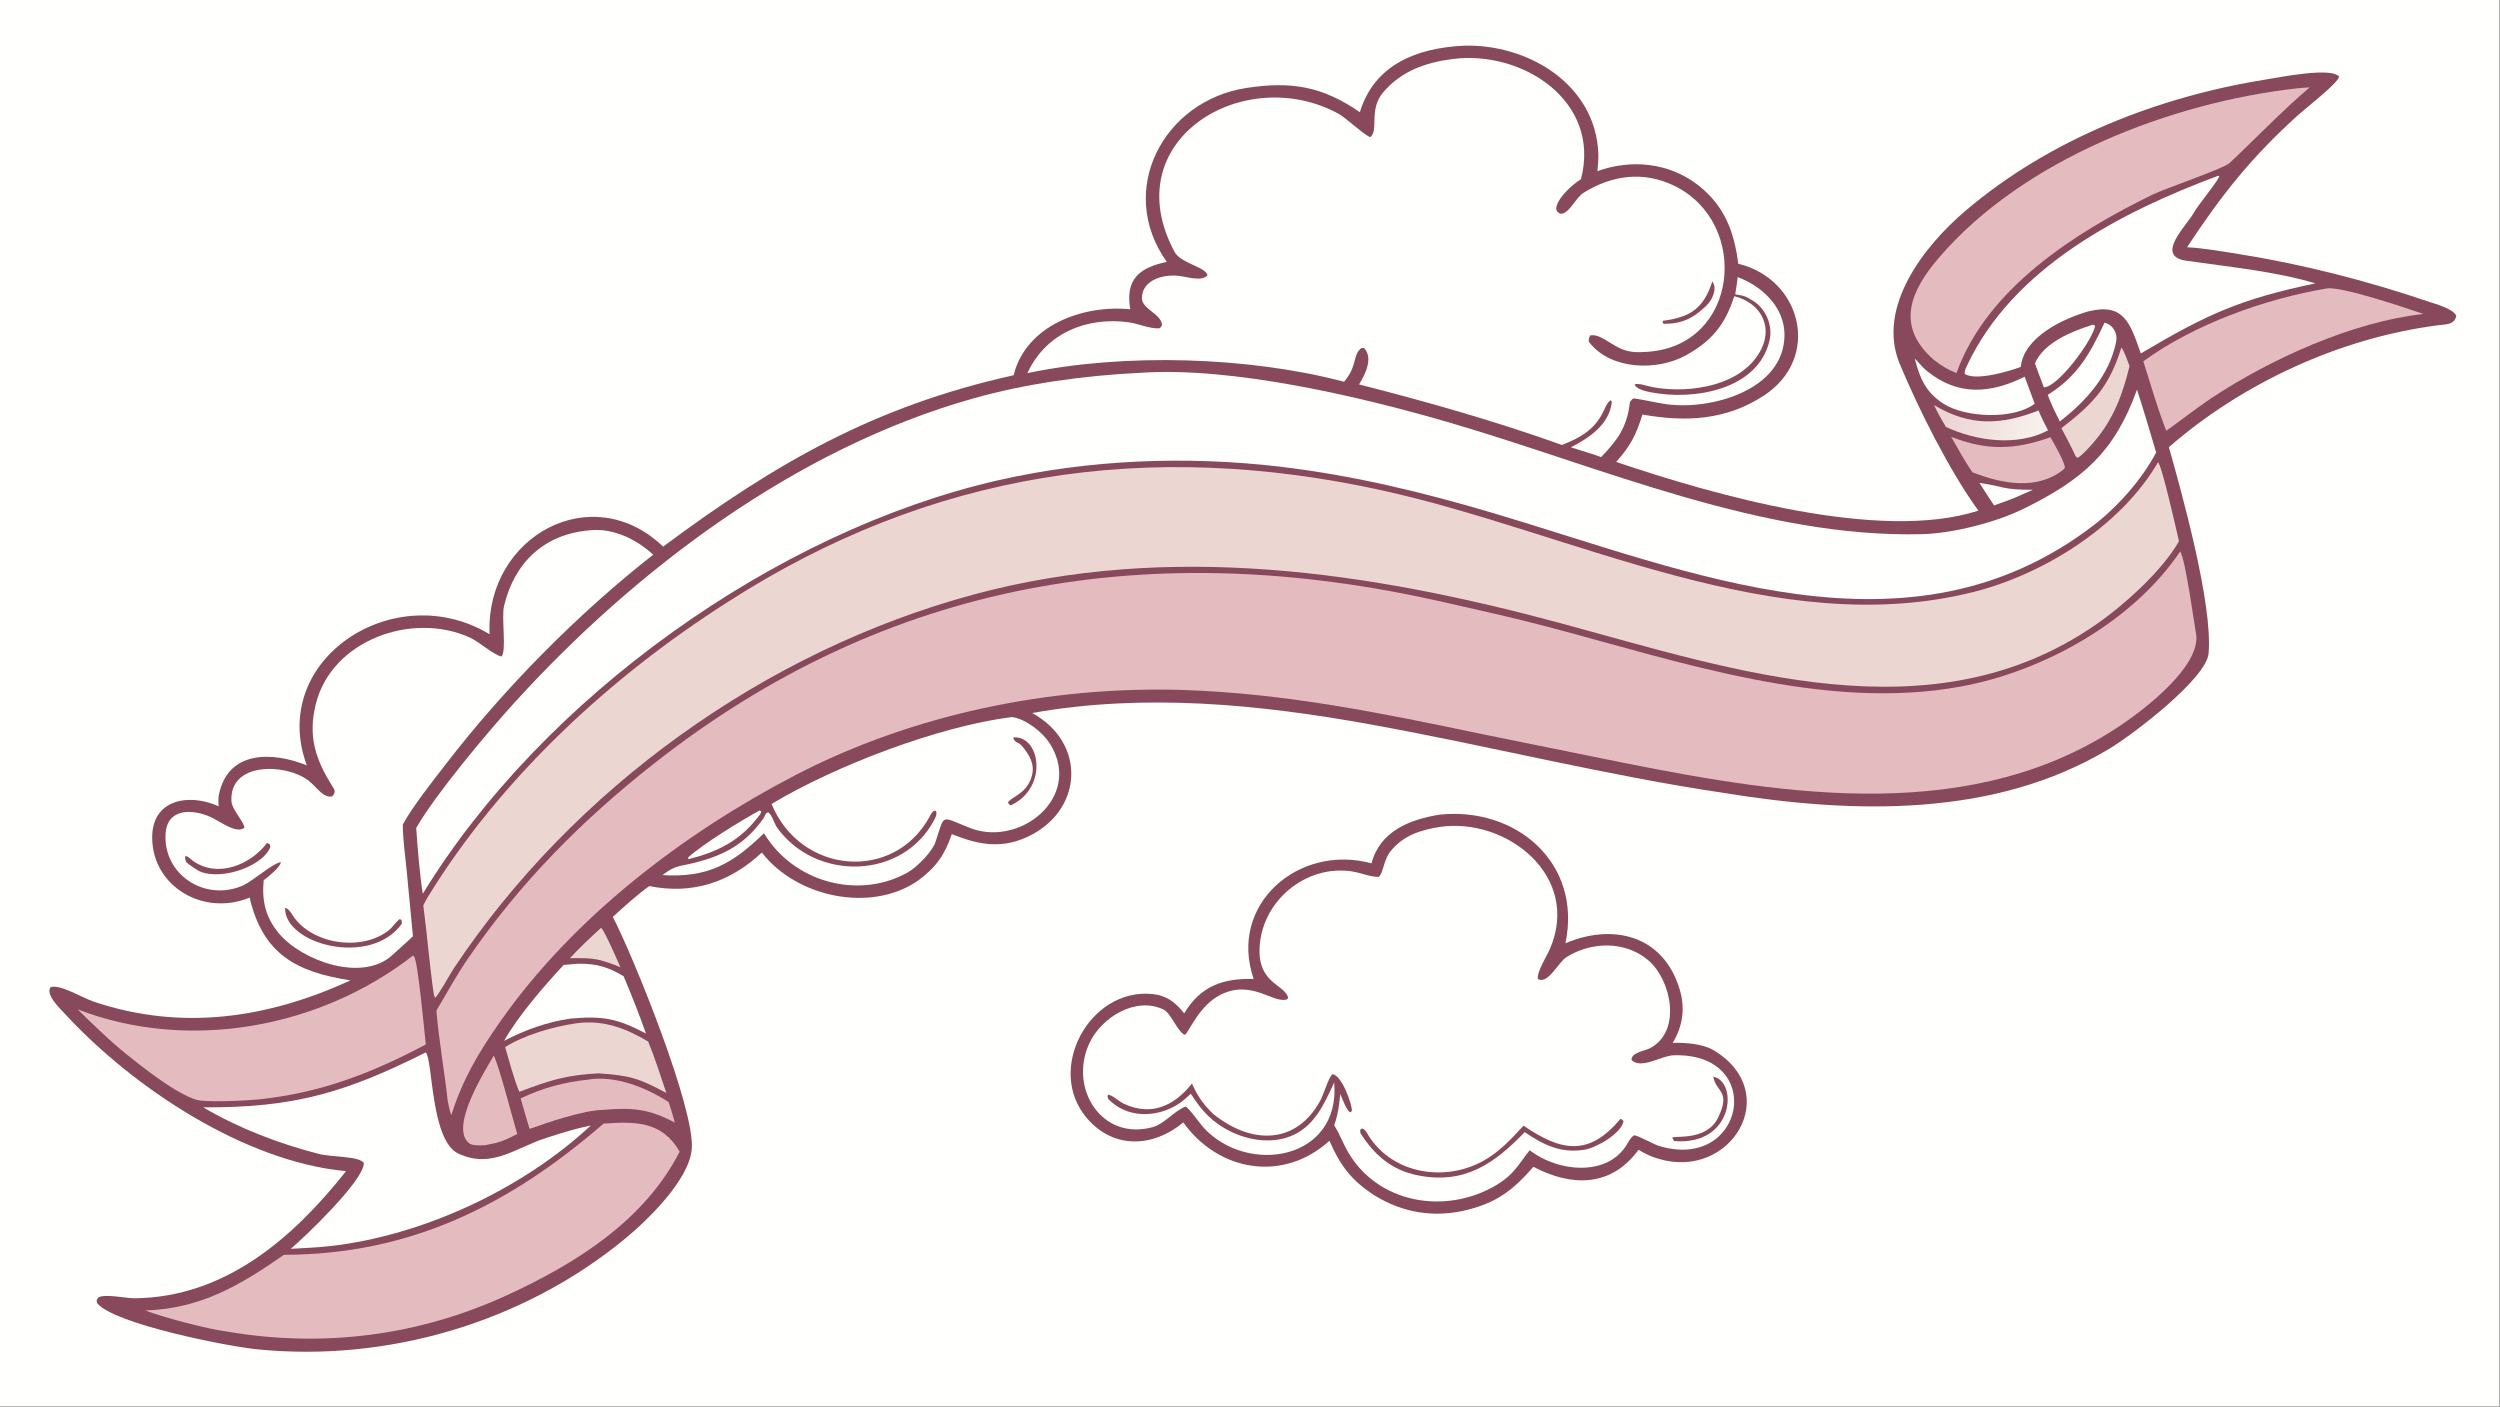 <?xml version="1.0" encoding="UTF-8"?> <svg xmlns="http://www.w3.org/2000/svg" xmlns:xlink="http://www.w3.org/1999/xlink" width="3839" height="2160" viewBox="0 0 3839 2160"><rect x="0" y="0" width="3839" height="2160" fill="#333333" stroke="none"/><path fill="#FFFFFE" transform="matrix(2.109 0 0 2.109 6.10352e-05 0)" d="M0 0L1820 0L1820 1024L0 1024L0 0Z"></path><path fill="#87495B" transform="matrix(2.109 0 0 2.109 6.10352e-05 0)" d="M1065.29 33.288C1111.94 31.66 1161.8 61.036 1163.78 111.855C1163.94 115.977 1163.47 120.473 1163.12 124.599C1188 115.671 1215.45 118.431 1236.56 134.936C1255.72 149.916 1262.68 168.705 1265.65 192.017C1311.97 203.326 1326.18 260.456 1284.52 287.882C1256.95 306.028 1227.6 307.476 1195.89 301.822C1191.23 316.81 1187.18 324.716 1176.75 336.335C1246.93 360.128 1368.78 395.095 1440.51 371.797C1419.59 343.101 1396.97 297.88 1383.26 265.032C1366.04 223.759 1400.92 179.152 1431 153.552C1492.62 101.116 1571.79 70.203 1651.26 57.631C1661.32 56.033 1697.33 48.811 1703.18 55.771C1702.11 60.804 1679.22 78.4 1673.13 83.912C1639.03 114.754 1617.54 141.936 1592.42 180.034C1602.78 180.402 1620.02 183.38 1630.54 185.055C1677.22 192.487 1723.58 204.493 1768.33 219.639C1774.1 221.592 1785.88 224.678 1788.45 229.87C1787.3 236.635 1780.8 236.095 1774.72 236.884C1704.01 246.067 1632.91 278.745 1579.2 325.606C1588.42 358.275 1611.34 440.088 1608.1 475.852C1606.46 493.996 1553.7 534.445 1535.6 545.317C1451.78 595.675 1348.81 592.505 1255.53 577.416C1168.64 564.5 1084.04 543.023 997.716 527.432C916.547 512.771 833.347 504.598 751.548 519.148C792.056 541.414 788.448 591.851 746.513 610.037C727.665 618.211 711.161 614.653 693.026 607.314C687.763 622.823 681.387 631.62 668.218 641.331C633.817 664.952 579.796 653.221 554.721 620.744C531.51 642.407 504.116 651.539 472.777 645.171C464.937 650.618 453.192 661.172 446.217 667.61C461.338 696.855 506.221 807.615 503.672 836.716C501.684 859.408 471.131 888.803 454.465 902.466C380.586 963.031 282 991.975 187.225 982.467C165.355 980.274 83.121 964.017 70.802 948.944C70.202 946.108 70.011 947.239 71.547 944.721C76.368 941.832 91.847 945.387 98.243 945.307C163.835 944.49 213.158 901.746 251.975 852.745C178.615 846.001 97.279 792.383 47.435 738.387C43.614 734.247 32.798 724.034 36.918 718.707C43.918 716.557 60.459 726.72 68.388 729.38C132.707 750.959 195.424 741.251 255.188 713.838C215.916 707.726 191.48 694.955 181.75 653.555C148.417 667.414 111.098 645.661 110.801 610.093C110.563 581.625 138.005 577.44 159.179 587.082C159.113 584.955 158.846 581.435 159.22 579.453C165.63 545.454 199.359 547.519 223.385 557.264C194.982 480.266 287.334 419.935 356.477 461.822L356.413 460.106C354.467 390.465 431.033 348.271 482.839 398.019C565.21 336.687 637.518 295.52 738.064 273.21C746.986 236.686 788.967 221.728 822.981 225.201C819.162 203.45 829.558 194.794 849.592 190.715C812.49 138.709 847.056 73.26 907.639 64.02C940.315 59.036 962.963 62.902 990.126 81.706C1000.7 46.846 1031.73 35.033 1065.29 33.288Z"></path><path fill="#E4BCC0" transform="matrix(2.109 0 0 2.109 6.10352e-05 0)" d="M1587.49 401.442C1591.57 408.99 1597.41 452.794 1599.19 462.975C1601.02 486.146 1561.66 516.114 1545.76 526.994C1438.03 600.694 1301.95 579.325 1182.52 555.489L1079.32 534.552C1006.77 519.348 935.983 504.771 861.414 502.387C765.29 499.314 664.677 519.943 579.151 564.389C497.362 606.893 417.23 668.03 363.968 744.175C348.402 766.428 336.863 785.892 328.618 811.937C327.512 809.266 326.694 804.932 326.038 801.986C323.628 779.969 319.61 758.06 317.746 735.812C325.969 722.199 331.411 711.559 340.678 698.037C378.48 642.877 423.396 597.574 475.504 556.502C646.623 421.623 840.025 390.575 1049.86 438.125C1075.93 444.032 1100.8 449.492 1127.19 456.461C1222.45 481.615 1328.32 518.106 1427.69 499.883C1487.86 488.848 1553.04 452.709 1587.49 401.442Z"></path><path fill="#ECD6D2" transform="matrix(2.109 0 0 2.109 6.10352e-05 0)" d="M1571.34 336.529C1574.29 339.466 1584.57 385.741 1586.55 394.058C1574.48 415.563 1545.98 441.131 1525.88 454.889C1406.65 537.37 1263.21 488.112 1136.86 453.91C997.094 416.075 851.127 394.429 708.732 432.943C557.011 473.979 417.484 574.154 330.357 705.175C328.127 708.529 318.74 725.591 316.715 726.499L315.894 724.223C312.751 702.999 311.066 680.743 308.212 659.295C309.176 657.151 310.521 654.722 311.757 652.707C364.793 566.32 444.661 492.589 529.295 438.719C677.08 343.381 835.795 319.38 1006.97 357.208C1145.38 387.794 1293.25 467.275 1437.13 430.98C1488.16 418.107 1544.42 382.93 1571.34 336.529Z"></path><path fill="#FFFFFE" transform="matrix(2.109 0 0 2.109 6.10352e-05 0)" d="M1057.52 42.992C1108.09 36.322 1166 73.357 1151.14 130.442C1144.87 134.392 1133.77 144.138 1133.05 151.942C1134.13 154.806 1133.38 153.801 1136.08 155.644C1142.29 156.228 1147.16 144.066 1152.82 140.506C1173.58 127.449 1196.85 124.347 1219.26 135.363C1274.59 162.552 1266.1 251.398 1199.89 256.14C1192.38 256.678 1185.76 256.787 1179.02 253.296C1172.92 250.653 1163.73 242.371 1157.73 244.371C1157 246.083 1156.13 247.911 1157.42 249.544C1173.45 269.744 1207.18 269.975 1227.44 258.764C1247.4 247.721 1256.27 235.576 1262.76 215.685C1280.74 220.044 1291.01 236.228 1282.67 253.683C1269.62 281.012 1230.45 286.843 1203.59 281.933C1200.13 281.301 1193.04 278.749 1190.2 279.831L1191.03 281.484C1194.31 284.003 1197.42 284.697 1201.62 285.549C1232.66 291.852 1280.36 284.116 1288.48 247.662C1290.9 236.758 1285.71 224.829 1276.36 218.984C1271.09 215.693 1269.91 215.325 1263.46 214.311C1264.23 210.331 1264.71 205.807 1265.23 201.751C1282.93 208.323 1299.26 223.519 1299.32 243.672C1299.43 284.204 1245.21 299.041 1212.69 294.207C1205.09 293.078 1197.71 291.281 1190.19 290.125C1188.57 289.883 1187.6 291.744 1186.76 292.809C1184.71 311.068 1177.89 320.251 1165.78 332.827C1159.14 330.255 1150.8 328.044 1143.79 325.668C1156.52 319.223 1171.69 309.38 1173.6 292.904C1173.69 292.147 1173.2 292.017 1172.6 291.426C1169.93 293.495 1168.63 297.217 1167.07 300.349C1160.65 313.296 1149.98 318.95 1137.28 324.002C1089.41 306.803 1038.8 292.466 989.549 279.9C993.986 272.838 1000.21 260.338 993.1 253.37L991.14 253.495C984.779 258.486 988.436 266.492 978.653 277.973C909.015 259.564 818.41 256.974 748.048 271.671C761.495 242.656 790.853 230.58 821.63 234.635C828.966 235.602 836.671 239.399 844.108 239.073C844.752 239.044 845.647 237.468 846.081 236.879C846.01 228.641 831.24 225.099 831.426 216.929C831.734 203.421 847.51 199.656 858.126 200.855C865.022 201.633 874.879 205.179 879.192 200.475C878.328 194.525 859.718 191.743 855.298 183.549C811.324 102.036 906.303 45.009 975.038 83.076C979.963 85.803 994.275 99.228 997.806 99.818C1004.08 94.559 996.371 79.882 1007.13 67.224C1020.36 51.648 1038.08 45.486 1057.52 42.992Z"></path><path fill="#87495B" transform="matrix(2.109 0 0 2.109 6.10352e-05 0)" d="M1246.77 204.92C1250.74 210.22 1246.63 218.52 1242.4 222.596C1232.72 231.932 1224.59 235.768 1211.39 235.8L1210.56 234.786L1210.94 233.552C1230.87 230.944 1240.4 224.583 1246.77 204.92Z"></path><path fill="#FFFFFE" transform="matrix(2.109 0 0 2.109 6.10352e-05 0)" d="M829.452 271.497C897.477 266.645 992.196 289.129 1057.43 308.284C1166.98 340.45 1283.06 391.766 1399.3 388.948C1421.91 388.4 1453.33 380.336 1473.41 370.45C1516.97 349.001 1539.66 328.979 1556 283.7C1560.92 298.811 1565.4 314.192 1569.94 329.431C1559.72 348.923 1541.8 369.144 1524.33 382.526C1389.72 485.617 1230.19 416.002 1087.83 373.769C1034.98 358.09 985.877 346.256 931.805 339.764C864.074 331.841 793.18 334.519 726.597 349.75C564.251 386.886 394.791 508.361 307.842 650.769C305.546 636.183 304.073 617.586 303.053 602.821C317.254 578.13 354.553 533.664 374.245 511.978C462.922 414.324 579.824 326.526 708.163 290.241C747.074 279.24 789.215 273.501 829.452 271.497Z"></path><path fill="#FFFFFE" transform="matrix(2.109 0 0 2.109 6.10352e-05 0)" d="M429.265 386.136C446.269 384.235 463.405 392.603 475.607 403.882C420.895 446.749 367.479 500.829 325.06 555.811C315.875 567.716 300.212 587.41 293.256 600.456C293.332 610.518 295.041 623.464 296.097 633.818L300.673 681.696C295.788 686.413 290.786 690.65 285.768 695.322C263.997 715.594 219.652 699.655 202.895 679.391C193.358 667.857 190.557 655.862 191.995 640.926C195.414 638.155 203.76 631.958 204.541 627.756C198.787 628.397 185.213 640.588 177.297 644.551L176.884 644.754C149.032 656.941 118.324 636.466 120.605 606.563C122.022 587.994 140.784 589.116 153.694 595.027C159.891 597.863 172.492 607.609 178.026 602.593C177.169 597.542 168.92 589.604 168.534 583.509C166.696 554.551 208.077 555.695 224.608 568.332C230.49 572.828 235.136 581.204 241.843 579.861C243.896 577.686 244.294 576.076 242.554 573.338C229.978 553.559 223.967 536.52 229.954 512.586C241.636 465.891 300.208 445.266 342.006 464.155C348.744 467.2 358.817 476.453 365.111 478.045C369.008 474.268 364.997 449.662 366.991 441.279C374.47 409.846 395.947 388.929 429.265 386.136Z"></path><path fill="#87495B" transform="matrix(2.109 0 0 2.109 6.10352e-05 0)" d="M207.569 660.979C210.388 661.837 211.609 664.204 213.232 666.672C227.197 687.915 263.91 692.921 283.356 677.133C285.999 674.987 287.824 671.677 291.034 669.236L292.348 669.779L292.575 672.571C269.75 704.529 206.795 687.497 207.569 660.979Z"></path><path fill="#87495B" transform="matrix(2.109 0 0 2.109 6.10352e-05 0)" d="M194.429 613.754L196.454 614.734L196.854 616.724C190.725 632.156 156.514 642.456 142.796 632.948C139.98 630.995 138.299 630.119 135.702 627.788C134.833 625.709 134.828 625.623 134.826 623.344C137.051 623.305 138.572 625.469 140.494 626.833C158.568 639.659 182.552 629.599 194.429 613.754Z"></path><path fill="#E4BCC0" transform="matrix(2.109 0 0 2.109 6.10352e-05 0)" d="M439.693 818.099C462.808 816.503 482.016 816.341 494.901 838.536C469.041 888.962 419.299 919.964 369.303 942.997C304.784 972.721 235.212 981.464 165.321 969.538C149.965 967.463 119.772 959.441 105.782 954.178C146.124 952.87 174.804 935.905 206.747 913.647C299.889 913.459 371.824 876.581 439.249 818.296C439.397 818.231 439.545 818.165 439.693 818.099Z"></path><path fill="#E4BCC0" transform="matrix(2.109 0 0 2.109 6.10352e-05 0)" d="M1672.36 64.343C1674.66 63.998 1679.27 63.802 1681.76 63.616C1663.11 79.221 1639.92 103.304 1623.3 118.778C1619.01 122.776 1576.97 137.004 1567.17 141.779C1510.88 169.217 1446.52 210.126 1424.54 271.655C1417.74 268.942 1413.77 266.357 1408.11 262.069C1379.84 237.384 1391.01 211.881 1411.75 187.656C1473.01 116.12 1580.57 74.654 1672.36 64.343Z"></path><path fill="#FFFFFE" transform="matrix(2.109 0 0 2.109 6.10352e-05 0)" d="M736.865 522.081C746.971 523.471 759.15 533.111 764.411 541.386C789.199 580.611 741.441 618.477 704.31 602.074C684.357 594.168 688.091 592.535 681.059 613.253C678.652 620.345 667.511 631.582 660.678 635.38C624.635 655.411 577.343 642.023 556.303 606.69C533.177 629.16 515.234 639.217 482.345 637.181C492.325 629.661 493.571 631.292 505.981 628.138C527.959 622.554 543.097 614.156 556.184 595.432C557.394 592.953 557.114 592.427 559.22 591.354C562.642 593.93 563.489 599.348 565.898 602.698C594.08 641.904 657.798 640.769 680.562 596.323C681.631 594.237 682.332 592.402 681.5 590.339C678.918 589.948 677.879 592.828 676.466 595.364C650.454 642.051 583.03 636.785 561.763 585.39C607.945 557.64 683.173 528.824 736.865 522.081Z"></path><path fill="#87495B" transform="matrix(2.109 0 0 2.109 6.10352e-05 0)" d="M737.712 536.949C757.213 535.035 763.844 573.218 736.104 586.334C734.772 585.892 734.77 585.559 733.895 584.388C735.626 580.803 744.707 578.729 749.276 570.073C754.644 559.903 751.509 551.833 744.172 543.206C741.104 539.599 738.976 541.519 737.712 536.949Z"></path><path fill="#FFFFFE" transform="matrix(2.109 0 0 2.109 6.10352e-05 0)" d="M310.038 766.266C315.221 771.838 313.577 830.376 333.609 839.863C357.968 851.398 375.104 835.731 398.103 828.409C410.359 824.507 418.878 821.783 430.186 819.471C380.303 865.961 307.681 899.719 240.154 907.331C230.57 908.35 221.334 908.785 211.727 909.276C221.364 901.237 265.184 859.422 264.928 846.811C261.553 841.681 241.832 842.641 232.36 840.229C203.313 832.834 173.823 821.524 147.993 806.289C214.162 806.646 251.503 795.56 310.038 766.266Z"></path><path fill="#FFFFFE" transform="matrix(2.109 0 0 2.109 6.10352e-05 0)" d="M1614.98 127.997L1615.94 128.201C1615.15 131.74 1600.38 149.336 1597.42 154.778C1592.37 164.071 1568.48 186.447 1591.84 189.843C1622.26 194.262 1656.64 197.507 1685.88 206.332C1630.7 217.86 1606.73 228.942 1558.77 257.348C1551.07 235.551 1546.67 220.253 1520.59 226.721C1501.92 232.053 1473.54 245.535 1471.35 267.164C1462.5 270.476 1438.81 277.472 1430.61 272.302C1430.24 270.137 1431.16 268.484 1432.12 266.438C1465.55 194.722 1544.54 154.324 1614.98 127.997Z"></path><path fill="#E4BCC0" transform="matrix(2.109 0 0 2.109 6.10352e-05 0)" d="M300.67 695.818C300.901 695.968 301.152 696.092 301.365 696.269C304.274 698.683 309.12 752.982 310.048 760.494C270.626 781.417 233.784 795.629 188.809 800.459C180.76 801.324 150.427 802.861 143.237 800.817C128.359 796.588 103.493 776.829 91.024 766.777C79.502 757.411 67.135 745.316 56.503 734.942C137.391 766.148 232.85 748.547 300.67 695.818Z"></path><path fill="#E4BCC0" transform="matrix(2.109 0 0 2.109 6.10352e-05 0)" d="M1694.01 210.062C1704.32 208.12 1752.63 224.475 1764.47 228.613C1712.78 234.267 1652.94 261.499 1609.86 290.08C1598.8 297.496 1588.22 305.916 1577.3 313.652C1571.23 298.254 1565.64 279.082 1560.6 263.067C1597.59 236.101 1648.99 217.666 1694.01 210.062Z"></path><path fill="#ECD6D2" transform="matrix(2.109 0 0 2.109 6.10352e-05 0)" d="M418.944 745.177C438.716 742.223 455.482 748.518 471.967 758.411C476.657 769.752 481.187 784.047 485.208 795.868C465.085 784.984 458.706 783.103 435.829 781.504C411.716 782.834 400.502 786.52 378.125 794.962C374.516 786.628 370.521 771.735 367.781 762.438C381.788 753.538 402.68 747.6 418.944 745.177Z"></path><path fill="#FFFFFE" transform="matrix(2.109 0 0 2.109 6.10352e-05 0)" d="M421.045 701.703C434.212 701.492 442.998 704.186 454.061 710.803C459.959 724.732 465.289 738.266 470.337 752.511C449.349 741.54 439.029 739.564 415.492 741.633C398.28 744.114 382.378 749.871 367.026 757.861C377.347 739.623 395.961 718.114 410.408 702.579L421.045 701.703Z"></path><path fill="#E4BCC0" transform="matrix(2.109 0 0 2.109 6.10352e-05 0)" d="M427.826 786.13C447.782 782.732 470.379 791.757 486.847 802.458C488.633 807.584 489.902 812.14 491.332 817.351C472.106 807.152 460.103 806.328 438.788 808.153C425.404 808.287 398.578 817.259 385.609 821.999C383.34 814.649 381.232 807.163 379.09 799.767C394.603 792.309 410.751 787.94 427.826 786.13Z"></path><path fill="#E4BCC0" transform="matrix(2.109 0 0 2.109 6.10352e-05 0)" d="M1420.72 318.1C1446.56 328.177 1466.99 327.668 1492.95 318.342C1496.21 324.198 1501.8 333.45 1503.48 339.973C1503.65 340.66 1502.85 341.309 1502.25 342.075C1482.83 357.302 1457.36 352.16 1436.11 343.837C1430.71 335.943 1425.42 326.483 1420.72 318.1Z"></path><path fill="#E4BCC0" transform="matrix(2.109 0 0 2.109 6.10352e-05 0)" d="M359.476 768.679C362.887 774.058 373.629 815.975 376.632 825.663C367.238 830.587 363.763 831.9 353.389 833.815C350.336 834.029 343.981 834.273 341.728 832.542C326.666 820.965 353.594 779.046 359.476 768.679Z"></path><path fill="#FFFFFE" transform="matrix(2.109 0 0 2.109 6.10352e-05 0)" d="M1394.17 261.103C1397.25 263.91 1399.33 267.163 1403.06 270.174C1425.98 288.688 1449.54 286.484 1474.2 274.297L1481.5 293.941C1466.18 305.697 1431 304.168 1415.16 293.999C1402.05 285.585 1397.86 275.339 1394.17 261.103Z"></path><path fill="#ECD6D2" transform="matrix(2.109 0 0 2.109 6.10352e-05 0)" d="M1544.63 253.001C1546.92 256.237 1549.06 262.65 1550.55 266.552C1545.64 287.048 1538.76 305.396 1524.83 321.548C1522.52 324.226 1515.53 332.408 1512.54 333.361L1511.25 332.166C1508.6 325.997 1504.12 317.888 1500.95 311.767C1524.55 293.688 1535.85 281.218 1544.63 253.001Z"></path><path fill="#FFFFFE" transform="matrix(2.109 0 0 2.109 6.10352e-05 0)" d="M1532.32 234.948C1538.61 236.516 1542.07 242.702 1540.8 248.924C1535.81 273.371 1518.95 292.014 1499.81 306.862C1496.22 299.796 1493.78 294.881 1490.98 287.505C1512.74 273.989 1522 257.241 1532.32 234.948Z"></path><defs><linearGradient id="gradient_0" gradientUnits="userSpaceOnUse" x1="1410.901" y1="295.63" x2="1486.553" y2="316.023"><stop offset="0" stop-color="#ECD1D1"></stop><stop offset="1" stop-color="#F6F3EC"></stop></linearGradient></defs><path fill="url(#gradient_0)" transform="matrix(2.109 0 0 2.109 6.10352e-05 0)" d="M1408.2 294.945C1434.21 310.503 1456.73 309.672 1484.29 298.87C1486.49 304.246 1488.57 308.253 1491.24 313.367C1468.7 325.248 1439.05 321.196 1416.81 310.847C1413.56 305.286 1410.93 300.796 1408.2 294.945Z"></path><path fill="#FFFFFE" transform="matrix(2.109 0 0 2.109 6.10352e-05 0)" d="M1523.75 236.443L1525.48 237.056C1524.5 246.436 1498.89 281.756 1488.18 282.043C1485.95 276.376 1483.8 270.299 1481.67 264.56C1488.4 249.19 1508.7 241.172 1523.75 236.443Z"></path><path fill="#ECD6D2" transform="matrix(2.109 0 0 2.109 6.10352e-05 0)" d="M437.722 675.536C440.403 678.142 449.699 699.655 451.775 704.329C445.731 701.736 442.81 700.734 436.46 699.002C429.237 697.36 422.389 697.653 415.011 697.635C422.271 689.826 429.788 682.656 437.722 675.536Z"></path><path fill="#FFFFFE" transform="matrix(2.109 0 0 2.109 6.10352e-05 0)" d="M553.05 590.113L554.309 590.717C554.131 591.4 553.954 592.212 553.535 592.787C539.664 611.824 523.196 619.989 501.673 625.493L501.096 625.416L501.159 624.213C512.355 614.139 539.449 597.549 553.05 590.113Z"></path><path fill="#FFFFFE" transform="matrix(2.109 0 0 2.109 6.10352e-05 0)" d="M1441.31 351.648C1459.4 354.128 1457.83 356.755 1480.16 356.603L1472.54 359.974C1465.62 363.224 1459.12 365.449 1451.91 368.011C1448.31 362.684 1444.79 357.075 1441.31 351.648Z"></path><path fill="#87495B" transform="matrix(2.109 0 0 2.109 6.10352e-05 0)" d="M1048.27 593.149C1103.89 587.366 1152.13 628.264 1139.82 686.819C1174 672.232 1211.07 680.566 1223 720.389C1227.15 734.255 1225.3 746.928 1217.96 759.332C1227.63 759.06 1240.15 760.057 1248.1 764.909C1299.01 796.011 1260.02 859.871 1207.26 843.633C1201.32 841.807 1198.2 840.16 1193.04 837.206C1173.16 864.388 1144.42 864.248 1116.49 849.572C1101.95 866.349 1089.88 875.691 1067.74 881.074C1044.23 886.793 1021.63 883.145 1001.02 870.532C984.051 859.56 975.955 848.913 967.998 830.6C934.359 861.18 887.223 853.084 861.589 817.264C839.737 835.391 811.225 836.957 791.67 814.496C760.887 779.138 793.105 719.162 839.106 723.773C849.493 724.814 855.933 729.9 862.232 737.882C874.128 717.824 890.661 712.216 912.823 712.798C894.099 658.428 945.808 614.165 998.618 628.626C1004.81 605.058 1026.57 596.655 1048.27 593.149Z"></path><path fill="#FFFFFE" transform="matrix(2.109 0 0 2.109 6.10352e-05 0)" d="M1048.43 602.085C1097.08 595.055 1151.32 637.887 1128.58 690.812C1126.14 696.496 1119.03 707.255 1119.73 712.85C1127.13 717.016 1134.52 700.723 1140.58 696.901C1158.65 685.52 1183.34 684.953 1200.09 699.15C1217.02 713.507 1224.73 751.058 1201.35 763.247C1197.52 765.246 1187.51 766.333 1187.99 771.889C1195.06 778.734 1209.86 768.685 1218.29 768.388C1286.46 765.982 1270.77 853.892 1207.47 834.221C1204.07 833.163 1191.99 826.379 1189.76 826.687C1186.78 828.564 1185.49 832.139 1183.49 835.018C1169.63 854.968 1140.76 852.966 1121.62 842.603C1119 841.189 1116.28 839.251 1113.73 837.541C1105.56 848.013 1102.26 855.205 1089.9 862.651C1053.02 884.873 1002.65 876.698 980.868 837.648C977.686 831.943 975.214 825.38 971.882 820.018L971.438 819.312C974.398 810.925 974.941 805.217 975.886 796.53C977.557 800.288 980.313 808.478 983.128 809.936L984.339 808.922C984.588 804.093 976.732 782.245 970.121 782.213C967.467 784.224 963.828 796.754 961.3 801.407C944.113 833.042 911.713 833.938 883.362 811.077C876.027 803.943 872.006 798.228 867.909 788.94C855.096 805.007 838.562 813.06 818.281 803.661C815.054 802.166 809.515 796.996 806.762 797.085L806.374 798.293C806.539 798.984 806.716 799.909 807.238 800.449C818.263 811.859 835.012 813.736 849.417 808.18C857.064 805.231 861.25 801.82 867.065 796.39C875.152 809.026 882.721 817.409 896.658 824.163C909.239 830.26 925.243 832.635 938.603 827.703C956.876 820.956 963.873 804.359 971.469 788.122C976.239 844.826 908.559 855.879 876.511 821.225C873.671 818.154 865.928 806.9 863.266 805.723C855.966 808.156 847.618 818.371 839.631 820.606C801.921 831.158 777.93 792.082 793.258 759.457C802.104 740.63 826.797 725.566 846.888 734.917C853.015 737.768 856.847 750.867 862.704 753.491C865.369 752.277 872.879 732.205 888.621 724.326C911.873 712.689 927.647 731.532 937.406 727.517L937.893 726.254C935.278 716.883 916.619 716.119 917.078 691.603C917.729 656.795 950.22 629.385 984.243 634.472C990.739 635.443 997.449 638.512 1003.89 638.478C1007.31 635.651 1007.37 626.081 1012.44 619.835C1021.91 608.163 1034.48 604.286 1048.43 602.085Z"></path><path fill="#87495B" transform="matrix(2.109 0 0 2.109 6.10352e-05 0)" d="M1179.79 814.712C1181.19 815.029 1181.15 815.252 1182.14 816.352C1180.52 825.337 1162.34 835.765 1153.44 837.161C1136.2 839.867 1123.76 833.513 1110.17 824.325C1088.16 847.176 1066.41 862.622 1032.26 855.781C1013.33 851.989 1000.96 841.207 990.762 825.409C990.31 824.263 990.439 823.825 990.413 822.558L991.774 821.606C994.759 823.014 995.333 825.202 997.214 828.026C1015.2 855.039 1052.21 860.496 1079.71 845.406C1091.72 838.819 1100 829.639 1109.33 819.627C1136.51 838.217 1156.8 842.386 1179.79 814.712Z"></path><path fill="#87495B" transform="matrix(2.109 0 0 2.109 6.10352e-05 0)" d="M1247.43 783.953C1265.64 787.24 1262.65 834.439 1219.02 830.828C1218.49 830.201 1217.97 829.102 1217.56 828.34C1219.24 826.66 1242.53 830.959 1250.89 813.915C1260.58 794.139 1249.52 795.546 1247.43 783.953Z"></path></svg> 